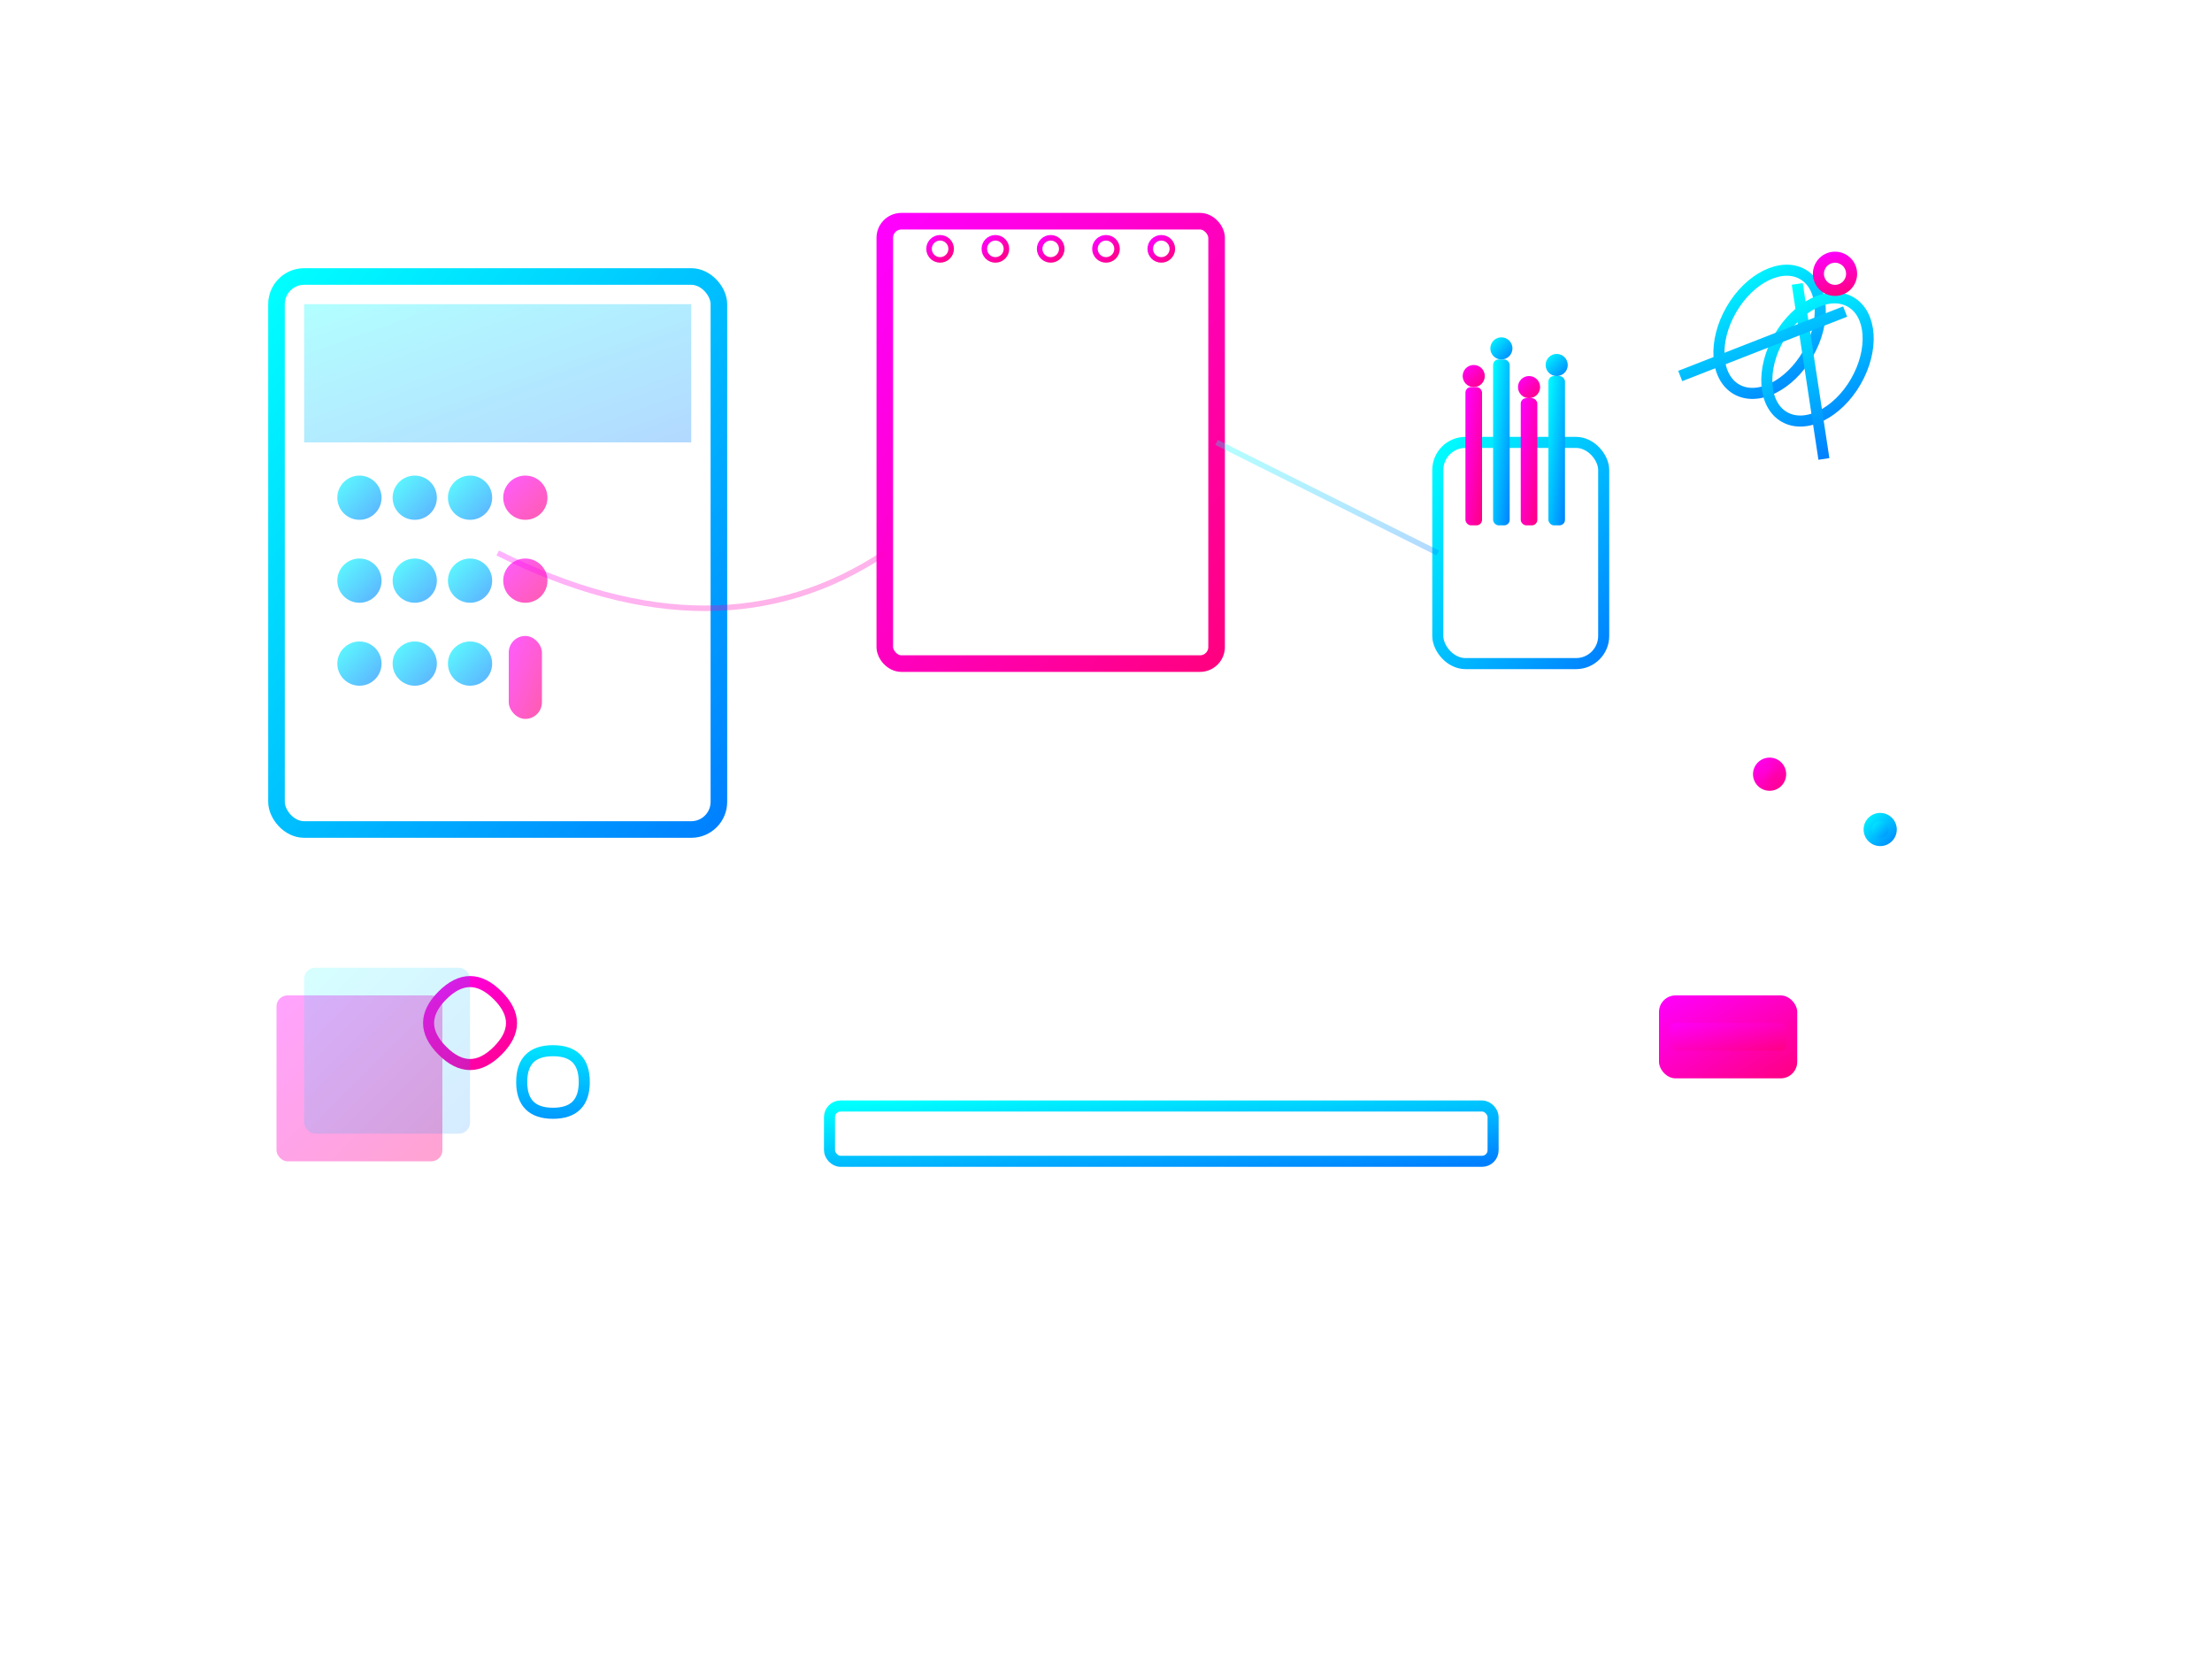<svg xmlns="http://www.w3.org/2000/svg" viewBox="0 0 400 300" width="400" height="300">
  <defs>
    <linearGradient id="blueGrad" x1="0%" y1="0%" x2="100%" y2="100%">
      <stop offset="0%" style="stop-color:#00ffff;stop-opacity:1" />
      <stop offset="100%" style="stop-color:#0080ff;stop-opacity:1" />
    </linearGradient>
    <linearGradient id="pinkGrad" x1="0%" y1="0%" x2="100%" y2="100%">
      <stop offset="0%" style="stop-color:#ff00ff;stop-opacity:1" />
      <stop offset="100%" style="stop-color:#ff0080;stop-opacity:1" />
    </linearGradient>
    <filter id="neonGlow" x="-50%" y="-50%" width="200%" height="200%">
      <feGaussianBlur stdDeviation="3" result="coloredBlur"/>
      <feMerge> 
        <feMergeNode in="coloredBlur"/>
        <feMergeNode in="SourceGraphic"/>
      </feMerge>
    </filter>
  </defs>
  
  <!-- Background -->
  <rect width="400" height="300" fill="transparent"/>
  
  <!-- Calculator -->
  <rect x="50" y="50" width="80" height="100" rx="5" fill="none" stroke="url(#blueGrad)" stroke-width="3" filter="url(#neonGlow)"/>
  <rect x="55" y="55" width="70" height="25" fill="url(#blueGrad)" opacity="0.3"/>
  
  <!-- Calculator buttons -->
  <circle cx="65" cy="90" r="4" fill="url(#blueGrad)" filter="url(#neonGlow)" opacity="0.8"/>
  <circle cx="75" cy="90" r="4" fill="url(#blueGrad)" filter="url(#neonGlow)" opacity="0.8"/>
  <circle cx="85" cy="90" r="4" fill="url(#blueGrad)" filter="url(#neonGlow)" opacity="0.8"/>
  <circle cx="95" cy="90" r="4" fill="url(#pinkGrad)" filter="url(#neonGlow)" opacity="0.8"/>
  
  <circle cx="65" cy="105" r="4" fill="url(#blueGrad)" filter="url(#neonGlow)" opacity="0.8"/>
  <circle cx="75" cy="105" r="4" fill="url(#blueGrad)" filter="url(#neonGlow)" opacity="0.8"/>
  <circle cx="85" cy="105" r="4" fill="url(#blueGrad)" filter="url(#neonGlow)" opacity="0.8"/>
  <circle cx="95" cy="105" r="4" fill="url(#pinkGrad)" filter="url(#neonGlow)" opacity="0.8"/>
  
  <circle cx="65" cy="120" r="4" fill="url(#blueGrad)" filter="url(#neonGlow)" opacity="0.8"/>
  <circle cx="75" cy="120" r="4" fill="url(#blueGrad)" filter="url(#neonGlow)" opacity="0.8"/>
  <circle cx="85" cy="120" r="4" fill="url(#blueGrad)" filter="url(#neonGlow)" opacity="0.8"/>
  <rect x="92" y="115" width="6" height="15" rx="3" fill="url(#pinkGrad)" filter="url(#neonGlow)" opacity="0.8"/>
  
  <!-- Notebook -->
  <rect x="160" y="40" width="60" height="80" rx="3" fill="none" stroke="url(#pinkGrad)" stroke-width="3" filter="url(#neonGlow)"/>
  <line x1="165" y1="50" x2="215" y2="50" stroke="url(#pinkGrad)" stroke-width="1" opacity="0.6"/>
  <line x1="165" y1="60" x2="210" y2="60" stroke="url(#pinkGrad)" stroke-width="1" opacity="0.6"/>
  <line x1="165" y1="70" x2="205" y2="70" stroke="url(#pinkGrad)" stroke-width="1" opacity="0.6"/>
  <line x1="165" y1="80" x2="215" y2="80" stroke="url(#pinkGrad)" stroke-width="1" opacity="0.6"/>
  <line x1="165" y1="90" x2="200" y2="90" stroke="url(#pinkGrad)" stroke-width="1" opacity="0.6"/>
  
  <!-- Spiral binding -->
  <circle cx="170" cy="45" r="2" fill="none" stroke="url(#pinkGrad)" stroke-width="1"/>
  <circle cx="180" cy="45" r="2" fill="none" stroke="url(#pinkGrad)" stroke-width="1"/>
  <circle cx="190" cy="45" r="2" fill="none" stroke="url(#pinkGrad)" stroke-width="1"/>
  <circle cx="200" cy="45" r="2" fill="none" stroke="url(#pinkGrad)" stroke-width="1"/>
  <circle cx="210" cy="45" r="2" fill="none" stroke="url(#pinkGrad)" stroke-width="1"/>
  
  <!-- Pen holder with pens -->
  <rect x="260" y="80" width="30" height="40" rx="5" fill="none" stroke="url(#blueGrad)" stroke-width="2" filter="url(#neonGlow)"/>
  
  <!-- Pens in holder -->
  <rect x="265" y="70" width="3" height="25" rx="1" fill="url(#pinkGrad)" filter="url(#neonGlow)"/>
  <circle cx="266.5" cy="68" r="2" fill="url(#pinkGrad)" filter="url(#neonGlow)"/>
  
  <rect x="270" y="65" width="3" height="30" rx="1" fill="url(#blueGrad)" filter="url(#neonGlow)"/>
  <circle cx="271.5" cy="63" r="2" fill="url(#blueGrad)" filter="url(#neonGlow)"/>
  
  <rect x="275" y="72" width="3" height="23" rx="1" fill="url(#pinkGrad)" filter="url(#neonGlow)"/>
  <circle cx="276.5" cy="70" r="2" fill="url(#pinkGrad)" filter="url(#neonGlow)"/>
  
  <rect x="280" y="68" width="3" height="27" rx="1" fill="url(#blueGrad)" filter="url(#neonGlow)"/>
  <circle cx="281.5" cy="66" r="2" fill="url(#blueGrad)" filter="url(#neonGlow)"/>
  
  <!-- Scissors -->
  <g transform="translate(320, 60) rotate(30)">
    <ellipse cx="0" cy="0" rx="8" ry="12" fill="none" stroke="url(#blueGrad)" stroke-width="2" filter="url(#neonGlow)"/>
    <ellipse cx="10" cy="0" rx="8" ry="12" fill="none" stroke="url(#blueGrad)" stroke-width="2" filter="url(#neonGlow)"/>
    <line x1="0" y1="-10" x2="20" y2="15" stroke="url(#blueGrad)" stroke-width="2" filter="url(#neonGlow)"/>
    <line x1="10" y1="-10" x2="-10" y2="15" stroke="url(#blueGrad)" stroke-width="2" filter="url(#neonGlow)"/>
    <circle cx="5" cy="-15" r="3" fill="none" stroke="url(#pinkGrad)" stroke-width="2" filter="url(#neonGlow)"/>
  </g>
  
  <!-- Paper clips -->
  <g transform="translate(80, 180)">
    <path d="M 0 0 Q 5 -5 10 0 Q 15 5 10 10 Q 5 15 0 10 Q -5 5 0 0" 
          fill="none" stroke="url(#pinkGrad)" stroke-width="2" filter="url(#neonGlow)"/>
  </g>
  
  <g transform="translate(100, 190) rotate(45)">
    <path d="M 0 0 Q 4 -4 8 0 Q 12 4 8 8 Q 4 12 0 8 Q -4 4 0 0" 
          fill="none" stroke="url(#blueGrad)" stroke-width="2" filter="url(#neonGlow)"/>
  </g>
  
  <!-- Ruler -->
  <rect x="150" y="200" width="120" height="10" rx="2" fill="none" stroke="url(#blueGrad)" stroke-width="2" filter="url(#neonGlow)"/>
  <line x1="160" y1="200" x2="160" y2="205" stroke="url(#blueGrad)" stroke-width="1"/>
  <line x1="170" y1="200" x2="170" y2="207" stroke="url(#blueGrad)" stroke-width="1"/>
  <line x1="180" y1="200" x2="180" y2="205" stroke="url(#blueGrad)" stroke-width="1"/>
  <line x1="190" y1="200" x2="190" y2="207" stroke="url(#blueGrad)" stroke-width="1"/>
  <line x1="200" y1="200" x2="200" y2="205" stroke="url(#blueGrad)" stroke-width="1"/>
  <line x1="210" y1="200" x2="210" y2="207" stroke="url(#blueGrad)" stroke-width="1"/>
  <line x1="220" y1="200" x2="220" y2="205" stroke="url(#blueGrad)" stroke-width="1"/>
  <line x1="230" y1="200" x2="230" y2="207" stroke="url(#blueGrad)" stroke-width="1"/>
  <line x1="240" y1="200" x2="240" y2="205" stroke="url(#blueGrad)" stroke-width="1"/>
  <line x1="250" y1="200" x2="250" y2="207" stroke="url(#blueGrad)" stroke-width="1"/>
  <line x1="260" y1="200" x2="260" y2="205" stroke="url(#blueGrad)" stroke-width="1"/>
  
  <!-- Sticky notes -->
  <rect x="50" y="180" width="30" height="30" rx="2" fill="url(#pinkGrad)" opacity="0.6" filter="url(#neonGlow)"/>
  <rect x="55" y="175" width="30" height="30" rx="2" fill="url(#blueGrad)" opacity="0.4" filter="url(#neonGlow)"/>
  
  <!-- Eraser -->
  <rect x="300" y="180" width="25" height="15" rx="3" fill="url(#pinkGrad)" filter="url(#neonGlow)"/>
  <rect x="302" y="185" width="21" height="5" rx="1" fill="url(#pinkGrad)" opacity="0.8"/>
  
  <!-- Push pins -->
  <circle cx="320" cy="140" r="3" fill="url(#pinkGrad)" filter="url(#neonGlow)"/>
  <circle cx="320" cy="140" r="1.5" fill="url(#pinkGrad)" opacity="0.6"/>
  
  <circle cx="340" cy="150" r="3" fill="url(#blueGrad)" filter="url(#neonGlow)"/>
  <circle cx="340" cy="150" r="1.5" fill="url(#blueGrad)" opacity="0.6"/>
  
  <!-- Connecting lines/energy -->
  <path d="M 90 100 Q 130 120 160 100" stroke="url(#pinkGrad)" stroke-width="1" fill="none" opacity="0.3" filter="url(#neonGlow)">
    <animate attributeName="stroke-dasharray" values="0,100; 100,0; 0,100" dur="4s" repeatCount="indefinite"/>
  </path>
  
  <path d="M 220 80 Q 240 90 260 100" stroke="url(#blueGrad)" stroke-width="1" fill="none" opacity="0.3" filter="url(#neonGlow)">
    <animate attributeName="stroke-dasharray" values="100,0; 0,100; 100,0" dur="5s" repeatCount="indefinite"/>
  </path>
</svg>
